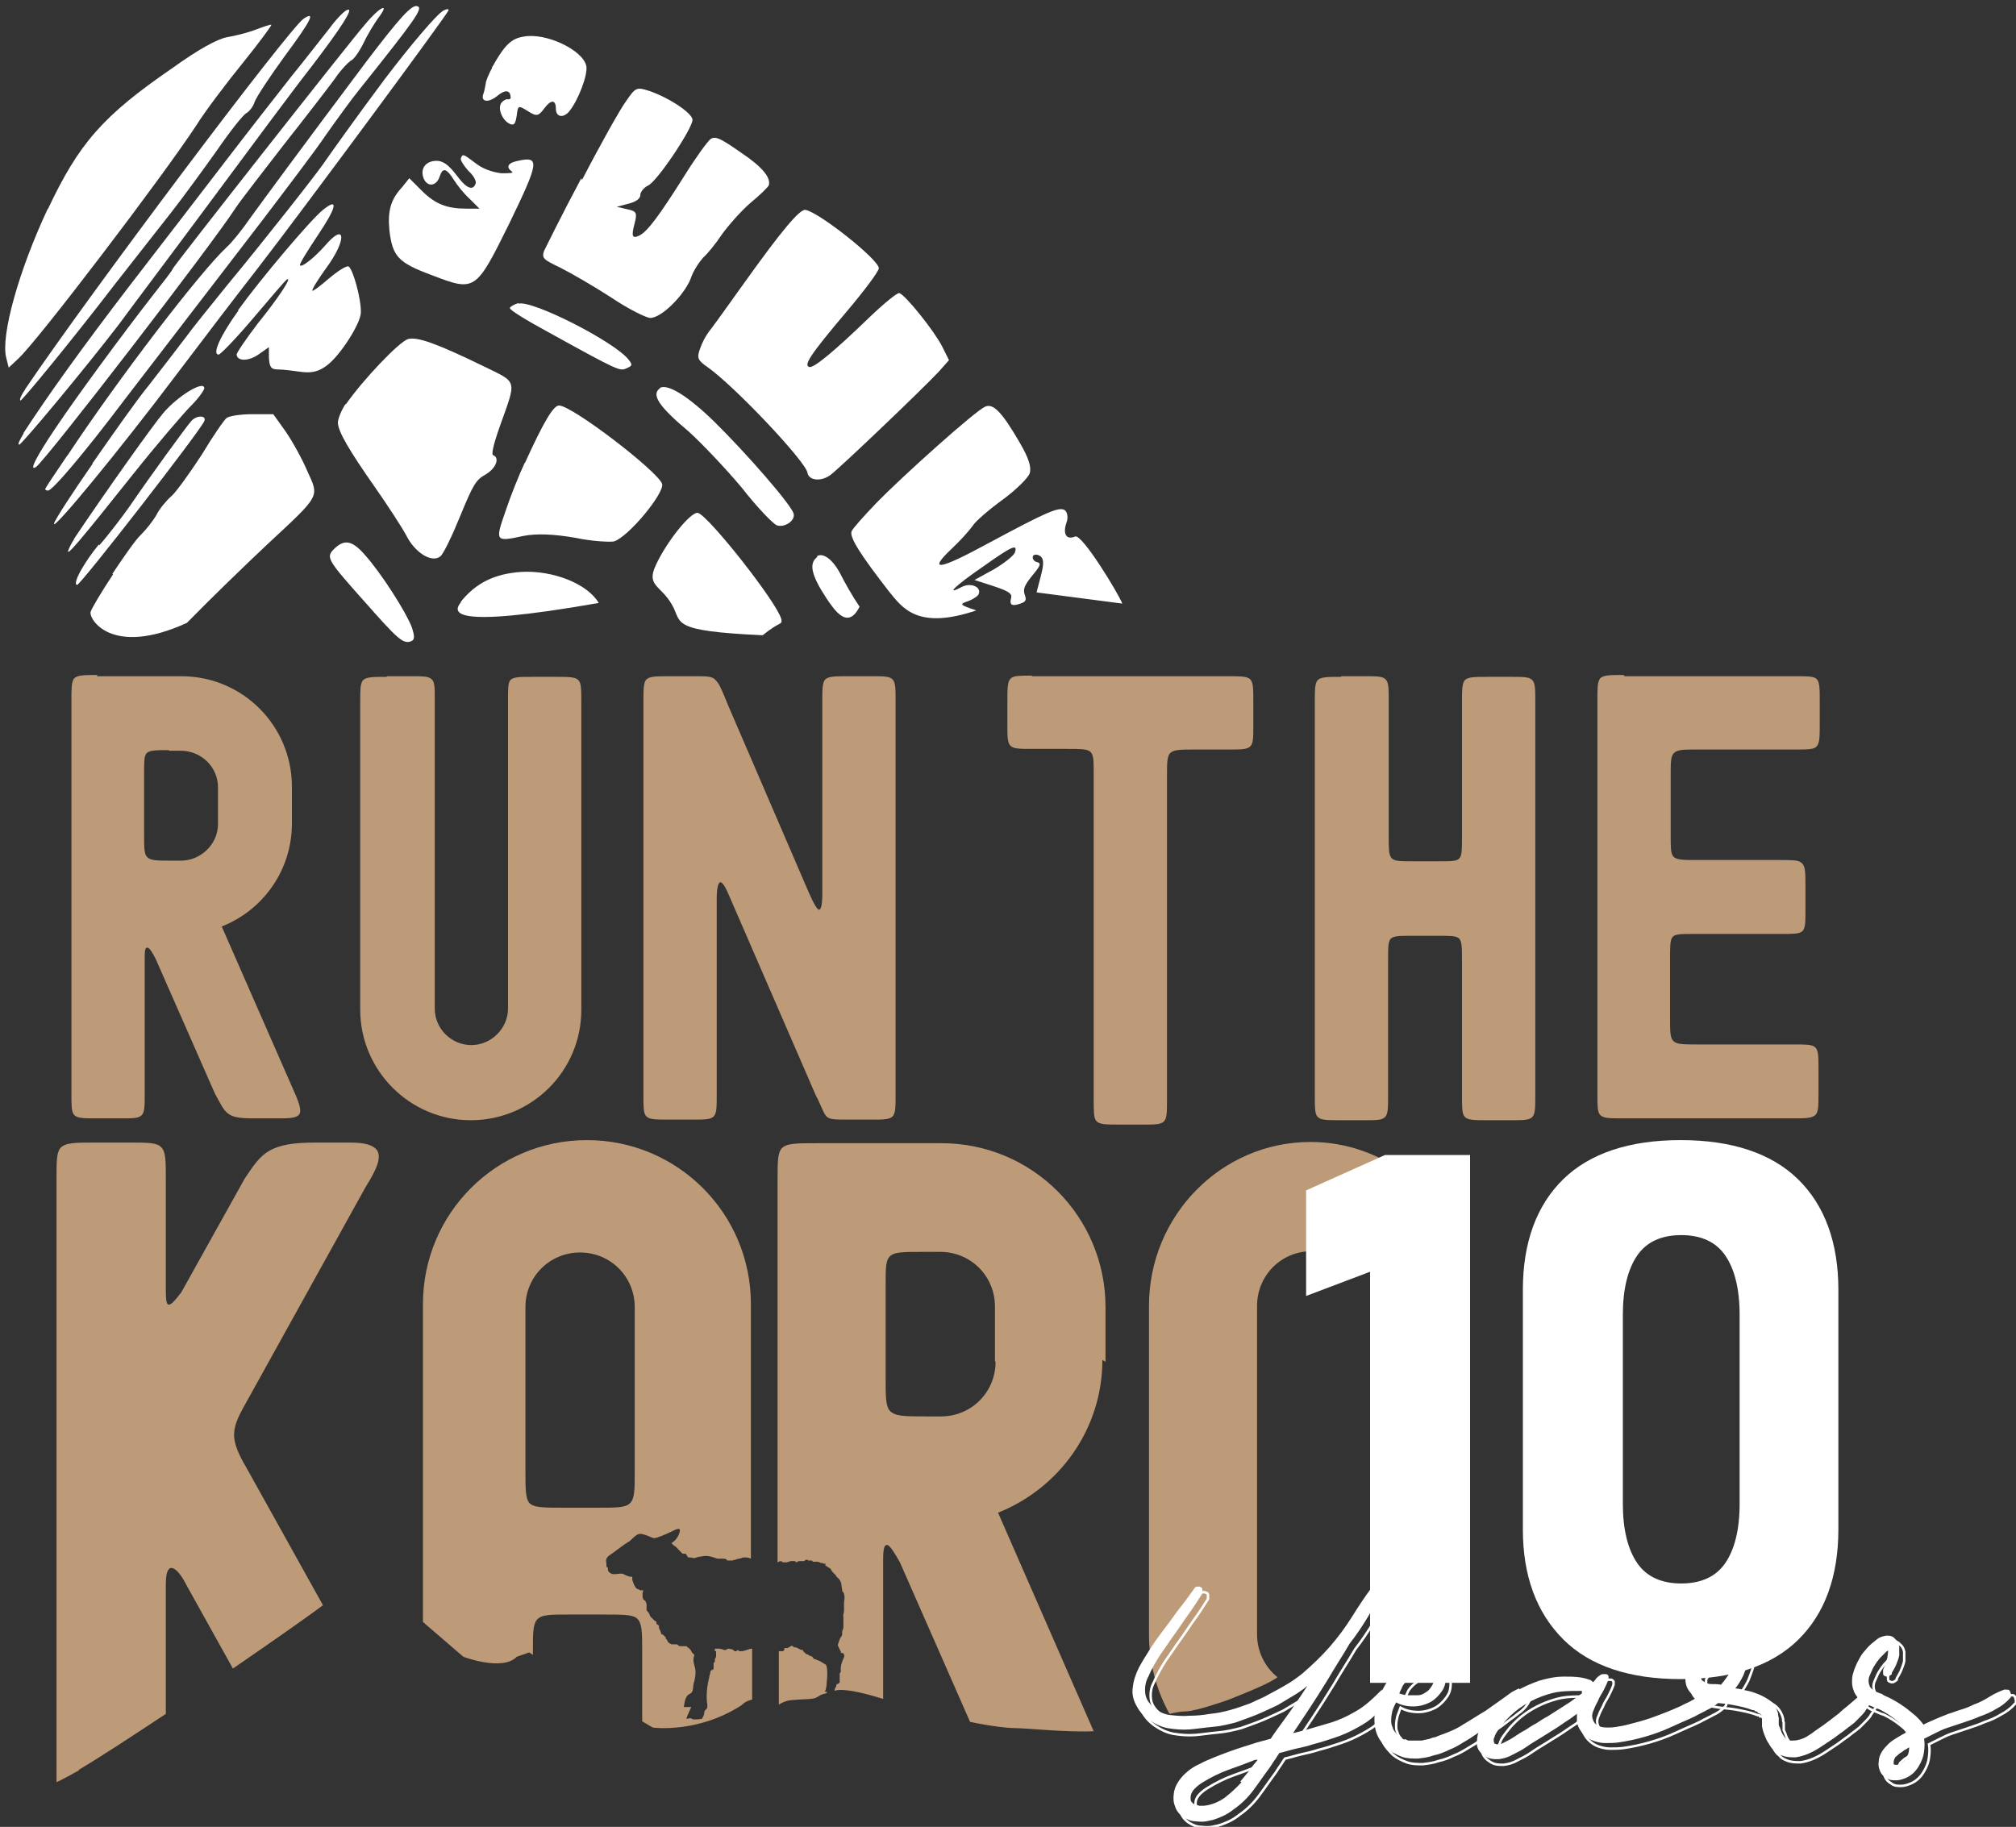 <svg xmlns="http://www.w3.org/2000/svg" id="Layer_1" data-name="Layer 1" viewBox="0 0 324.6 294.2"><rect x="0" y="0" width="324.6" height="294.2" fill="#333333" stroke="none"/><defs><style>      .cls-1 {        fill: #000;        fill-opacity: 0;        stroke: #fffffe;        stroke-miterlimit: 6.8;        stroke-width: .4px;      }      .cls-2 {        fill: #be9b78;      }      .cls-2, .cls-3 {        stroke-width: 0px;      }      .cls-3 {        fill: #fff;      }    </style></defs><path class="cls-2" d="M15.6,108.9h13.6c9.9,0,17.8,8,17.8,17.8v5.9c0,7.6-4.7,14-11.3,16.6l11.4,26c.9,2,1.4,3.3,1.2,4-.2.7-1.1.9-3,.9h-4.6c-2.1,0-3.3-.2-4-.8-.8-.6-1.2-1.6-2.1-3.2l-9.5-21.6c-.5-1-1-1.9-1.4-1.9-.3,0-.4.4-.4,1.5v22c0,2,0,3-.5,3.5-.5.5-1.4.5-3.3.5h-3.8c-2.3,0-3.3,0-3.8-.6-.4-.5-.4-1.5-.4-3.4v-63.4c0-1.8,0-2.8.4-3.4.5-.6,1.6-.6,3.8-.6M27.2,120.8c-2.1,0-3.1,0-3.6.5-.4.5-.4,1.3-.4,3v10.2c0,1.8,0,2.9.4,3.4.5.7,1.6.7,4,.7h1.5c3.3,0,6-2.7,6-5.9v-5.9c0-3.3-2.7-5.9-6-5.9h-1.9Z"></path><path class="cls-2" d="M62.4,108.9h3.9c1.7,0,2.6,0,3.1.4.6.4.6,1.3.6,3.3v49.8c0,3.3,2.7,5.9,5.9,5.9s5.9-2.7,5.9-5.9v-49.8c0-1.7,0-2.7.4-3.1.5-.5,1.5-.5,3.7-.5h3.5c2.1,0,3.2,0,3.7.5.5.5.5,1.5.5,3.5v49.6c0,9.9-8,17.8-17.8,17.8s-17.8-8-17.8-17.8v-49.7c0-1.8,0-2.7.4-3.3.5-.6,1.6-.6,3.8-.6"></path><path class="cls-2" d="M108,108.9h3.8c1.9,0,2.8,0,3.3.5.4.4.7.8.9,1.3.4.8.8,1.8,1.2,2.8l13.1,30.4c.8,1.8,1.3,2.6,1.6,2.6.3,0,.5-.9.5-2.5v-31.1c0-1.8,0-2.8.4-3.4.5-.6,1.6-.6,3.8-.6h3.8c1.9,0,2.8,0,3.3.5.5.5.5,1.5.5,3.5v63.4c0,2,0,3-.5,3.5-.5.5-1.5.5-3.3.5h-3.8c-2.3,0-3.1,0-3.6-.6-.5-.6-1.1-2.4-1.6-3.2l-13.8-31.8c-.7-1.7-1.3-2.8-1.7-2.6-.3.2-.5,1-.5,2.8v31.4c0,2,0,3-.5,3.5-.5.5-1.5.5-3.3.5h-3.8c-2.3,0-3.3,0-3.8-.6-.4-.5-.4-1.5-.4-3.4v-63.4c0-1.8,0-2.8.4-3.4.5-.6,1.6-.6,3.8-.6"></path><path class="cls-2" d="M166.1,108.9h31.7c1.8,0,2.8,0,3.4.4.6.5.6,1.5.6,3.8v3.8c0,1.9,0,2.8-.5,3.3-.5.5-1.5.5-3.5.5h-5.3c-2.2,0-3.4,0-4,.5-.6.5-.6,1.6-.6,3.8v52.1c0,2,0,3-.5,3.5-.5.5-1.5.5-3.3.5h-3.8c-2.3,0-3.3,0-3.8-.6-.4-.5-.4-1.5-.4-3.4v-52.6c0-2.2,0-3.2-.8-3.6-.6-.3-1.6-.3-3.5-.3h-5.6c-2,0-3,0-3.5-.5-.5-.5-.5-1.5-.5-3.3v-3.8c0-2.3,0-3.3.6-3.8.5-.4,1.5-.4,3.4-.4"></path><path class="cls-2" d="M216,108.9h3.8c1.9,0,2.8,0,3.3.5.5.5.5,1.5.5,3.5v21.8c0,1.9,0,2.9.4,3.4.4.6,1.4.6,3.3.6h4.5c1.9,0,2.8,0,3.2-.5.4-.5.4-1.5.4-3.4v-21.8c0-1.8,0-2.8.4-3.4.5-.6,1.6-.6,3.8-.6h3.8c1.9,0,2.8,0,3.3.5.5.5.5,1.5.5,3.5v63.4c0,2,0,3-.5,3.5-.5.5-1.5.5-3.3.5h-3.8c-2.3,0-3.3,0-3.8-.6-.4-.5-.4-1.5-.4-3.4v-21.7c0-2.1,0-3.1-.5-3.6-.5-.4-1.4-.4-3.2-.4h-4.5c-1.9,0-2.8,0-3.3.5-.4.5-.4,1.4-.4,3.2v22c0,2,0,3-.5,3.5-.5.5-1.4.5-3.3.5h-3.8c-2.3,0-3.3,0-3.8-.6-.4-.5-.4-1.5-.4-3.4v-63.4c0-1.8,0-2.8.4-3.4.5-.6,1.6-.6,3.8-.6"></path><path class="cls-2" d="M261.6,108.9h27.6c1.6,0,2.6,0,3.1.3.7.4.7,1.5.7,3.8v3.5c0,2.2,0,3.3-.6,3.8-.5.4-1.4.4-3.3.4h-16c-1.9,0-2.9,0-3.5.5-.6.5-.6,1.5-.6,3.6v9.8c0,1.8,0,2.8.4,3.3.5.6,1.6.6,4,.6h13.3c1.8,0,2.8,0,3.3.4.7.5.7,1.5.7,3.9v3.8c0,2.1,0,3.1-.7,3.5-.5.3-1.5.3-3.1.3h-14.2c-2,0-3,0-3.4.5-.4.5-.4,1.5-.4,3.4v9.7c0,2,0,3.1.5,3.6.5.6,1.6.6,4,.6h15.6c1.7,0,2.7,0,3.2.4.6.5.6,1.4.6,3.6v3.8c0,2.3,0,3.3-.7,3.7-.6.4-1.6.4-3.5.4h-27.2c-2.3,0-3.3,0-3.8-.6-.4-.5-.4-1.5-.4-3.4v-63.4c0-1.8,0-2.8.4-3.4.5-.6,1.6-.6,3.8-.6"></path><path class="cls-2" d="M211,201.6c.2,0,.4,0,.5,0,.6-1.6,1.7-3.1,3.4-4.3,4.2-2.7,7.4-6,12-7.8-4.4-3.5-9.9-5.6-15.9-5.6-14.3,0-26,11.8-26,26.4v52.9c0,4.6,1.2,9,3.3,12.8.9-.2,1.8-.4,2.6-.4,1.6,0,6.7-1.8,6.7-1.8,0,0,5.7-2.2,7.3-3.2.2-.1.5-.3.8-.5-2-1.6-3.3-4.1-3.3-6.9v-52.9c0-4.9,3.9-8.8,8.7-8.8"></path><path class="cls-2" d="M12.7,285c3.7-2.2,8.7-5.5,14-9v-20.8c0-1.8.3-2.7.9-2.7.6,0,1.5.9,2.5,2.9l7.4,13.3c7-4.8,12.8-8.9,14.5-10.2l-12.3-22.1c-1.3-2.2-1.9-3.7-2-5-.1-1.6.5-3,1.8-5.3l19.4-35c1.9-3,2.6-4.9,1.7-6-.6-.7-1.9-1.1-4.1-1.1h-5.8c-3.6,0-5.7.4-7.3,1.3-1.6.9-2.6,2.4-4,4.5l-10.2,18.3c-.9,1.2-1.6,2-2,2-.4,0-.5-.7-.5-2.4v-17.8c0-3,0-4.5-.8-5.2-.7-.7-2.2-.7-4.9-.7h-5.6c-3.4,0-4.9,0-5.7.9-.6.8-.6,2.2-.6,5v94c0,1.3,0,2.3,0,3.1,1.3-.6,2.5-1.3,3.6-1.9"></path><path class="cls-2" d="M119.6,265.9h-.5c0,.1-.3-.2-.3-.2h0c-.1.1-.3.3-.5.2l-.4-.3h0c-.2,0-.5-.1-.7-.1l-.3.2h-.4c0-.1-.7-.2-.7-.2h-.7s0,.2,0,.2v.2s0,0,0,0h.2s0,.4,0,.4v.3s0,.2,0,.2l-.2.4v.4c0,0-.2.2-.2.2h0c0,.1,0,.5,0,.5v.5c-.1,0-.5.3-.5.3,0,.4-.2.7-.2,1-.6,2.3-.4,3.9-.3,4.6,0,.7-.4.5-.5,1,0,.6-.4,1.1-.4,1.1,0,0-.5.1-1.1.1s-.6-.2-.6-.2c-.3,0-.8.1-.8.1.1-.4.8-1.9.8-1.9h-1.2c.3-2.4,1-1.9,1.3-2.4.3-.5.1-.9.4-1.8.2-.9.3-1.6,0-2.5-.2-.8-.2-1,0-1.7l-.2-.2h0c0,0-.2-.2-.2-.2l-.2-.4-.3-.3-.3-.2h0c0-.1,0-.1,0-.1h-.3c0,0-.2,0-.2,0h-.1c0,0-.5,0-.5,0h-.1c0,0-.4-.3-.4-.3h0s0,0,0,0h-.3s-.6,0-.6,0l-.5-.3-.2-.4-.2-.2v-.2c0,0,0,0,0,0l-.2-.2-.3-.3h-.2c0-.1-.2-.6-.2-.6l-.2-.4v-.4c0,0-.4-.3-.4-.3v-.3l-.4-.3-.4-.4h0s-.2-.2-.2-.2l-.2-.5-.4-.5v-.6c0,0,0-.1,0-.1v-.3c0,0-.2-.5-.2-.5l-.3-.2c-.2-.4-.2-1.1,0-1.5h-.5l-.4-.2c-.2,0-.4-.3-.5-.5h0c-.2-.3-.3-.7-.4-1v-.5s0,0,0,0c-.4.1-1-.2-1.4-.4-.4-.2-1,0-1.5,0-.5,0-.7-.2-.9-.4-.2-.2-.1-.6-.1-.6-.4-.2-.2-.4-.3-1-.1-.6.3-.9.9-1.3.6-.4,2.1-1.6,2.7-1.9.5-.3,1.1-1.2,1.8-1.3.8,0,1.8.6,2.3.7.5,0,2.1-.7,3.1-1.2,1-.5,1.3-.4.9.6-.4,1-1.2,1.4-1.2,1.4h0s.4.4.4.4c.3.1.5.4.8.7l.2.2.4.4h0s.2,0,.2,0h.3c0,0,.4.6.4.6.3,0,.4,0,.8.1h.3c.4-.2.8-.2,1.3-.3.6-.1,1.1,0,1.7.2l.6.2h.4s0,0,0,0h.5c.3,0,.5,0,.7.3h0s.4,0,.4,0h.5c0-.1.2-.1.2-.1h.2c0-.1.6-.2.6-.2.3,0,.5-.2.8-.2.4,0,.7,0,1.1.2v-41c0-14.6-11.8-26.4-26.4-26.4s-26.4,11.8-26.4,26.4v51.2l6.5,5.6s6.3,2.4,8.6,0l2-.7.6.4v-.4c0-2.9,0-4.4.6-5.2.7-.9,2.1-.9,5.1-.9h5.6c2.9,0,4.5,0,5.3.5,1,.7,1,2.2,1,5.5v11.2l1.7,1s7.2,1,14.3-3.6c0,0,.6-.7,1.7-.9v-8.2h-.2M90.7,242.8c-3.2,0-4.8,0-5.5-.8-.6-.8-.6-2.3-.6-5.2v-26.3c0-4.9,3.9-8.8,8.8-8.8s8.8,3.9,8.8,8.8v26.5c0,2.9,0,4.4-.8,5.1-.7.7-2.2.7-5.1.7h-5.6Z"></path><path class="cls-3" d="M126.2,265.5h0,0Z"></path><path class="cls-2" d="M178,219.3v-8.8c0-14.6-11.8-26.4-26.4-26.4h-20.1c-3.4,0-4.9,0-5.7.9-.6.8-.6,2.2-.6,5v61.6h0c.3-.2.7-.3.8,0h.2s.5,0,.5,0l.6-.2c.2,0,.5,0,.7,0l.2.2h0l.4-.2h.2s.1,0,.1,0h.3c0,0,.3,0,.3,0h0c0,0,.2-.2.2-.2h.4c0,0,0,.1,0,.1h.2s.4,0,.4,0l.2.2h.2s.6,0,.6,0l.5.2h.3c0,.1,0,.1,0,.1h.4c0,.1,0,.3,0,.3l.3.2.5.3.3.5.4.4.2.2h0c0,0,0,.1,0,.1l.3.3h0s.2.2.2.2h0s0,0,0,0h0s0,0,0,0h0c0,0,.2.3.2.3.1.2.2.5.2.8h0c0,.1.1.6.1.6v.2c0,0,.3.4.3.4v.2c.2.4,0,.9,0,1.4,0,.4,0,.8,0,1.2,0,.3-.2.7-.1,1v.2c0,.2,0,.5,0,.8,0,.2,0,.4,0,.7,0,.3-.2.4-.2.7v.4c0,.3-.3.5-.4.8-.1.3-.2.6-.3.9h0c0,.1.1.3.1.3l.2.4.2.4v.2c0,0,.3,0,.3,0,.3.2.3.6.1.9-.3.7-.5,1.3-.4,2.1l-.2.3v.4s0,.6,0,.6v.5c-.1,0-.3.2-.3.2h-.2c0,.4-.2.6-.3.8v.3c0,0,0,0,0,0,0,0,1.1-.8,7.8,1.3v-22.5c0-1.7.2-2.3.6-2.3.5,0,1.3,1.4,2.1,2.8l11.3,25.7c3.4.7,6.1,1,7.3,1,1.8,0,8.2.7,12.6.5l-15.4-35.2c9.8-3.9,16.8-13.4,16.8-24.6M160.3,219.3c0,4.9-3.9,8.8-8.8,8.8h-2.3c-3.6,0-5.2,0-6-1-.6-.8-.6-2.3-.6-5.1v-15.2c0-2.5,0-3.7.6-4.4.7-.8,2.2-.8,5.3-.8h2.9c4.9,0,8.8,3.9,8.8,8.8v8.8Z"></path><path class="cls-3" d="M126.2,265.5h-.2s.1,0,.1,0h0Z"></path><path class="cls-2" d="M132.8,272.4c.3-.4.3-1.4.4-2.5,0-.7,0-1.4-.2-1.8-.3-.2-.7-.4-1-.6l-.5-.2-.5-.2-.2-.3-.5-.2-.3-.2h0s0,0,0,0h-.2c0-.1-.5-.5-.5-.5v-.2c-.1,0-.3,0-.3,0l-.8-.4h-.3c0,0-.4-.3-.4-.3h0s0,0,0,0l-.7.4h-.5c0,.1,0,.2,0,.2h0c0,.1-.2.3-.2.3h-.3s-.3,0-.3,0h-.1c0,0,0,0,0,0v8.6c.5-.3,1.1-.6,1.9-.7,1.9-.2,2.8-.1,3.8-.3.7-.2.8-.6,1.9-.8l.2-.2Z"></path><path class="cls-3" d="M7.7,33.7c5-10.6,8.8-15,20-22.7,4.3-3.1,7.3-4.7,8.8-5,1.2-.2,3.3-.7,4.6-1.2,1.3-.5,2.5-.9,2.6-.8.1,0-1.9,2.8-4.5,6-2.6,3.2-6.1,7.8-7.6,10.2C26.3,28.3,6,55,2.9,57.8l-1.5,1.4-.4-1.6c-.9-3.5,2-14,6.7-24"></path><path class="cls-3" d="M4.1,62.6C14.5,47.2,46.6,4.5,48.9,3c2-1.3,1.2.3-3.1,6.1-2.4,3.3-4.5,6.5-4.8,7.3-.2.7-.8,1.5-1.3,1.8-.5.2-2.7,3-4.9,6.2-2.2,3.1-5.5,7.6-7.3,9.9-1.8,2.3-5.9,7.5-9.1,11.6-6.9,9-14.9,18.7-15.1,18.6-.2,0,0-.7.7-1.7"></path><path class="cls-3" d="M3.8,69.7c4.1-6.3,9.5-13.8,17-23.6,5.1-6.6,12.1-15.7,15.7-20.4,3.6-4.7,8.3-10.7,10.5-13.5,2.2-2.7,4.9-6.2,6.1-7.7,1.1-1.5,2.4-2.8,2.8-2.9,1.2-.5-.9,2.8-5.8,9.2-2.6,3.3-9.5,12.6-15.5,20.7-6,8.1-13,17.4-15.5,20.8-5.6,7.3-15.7,19.4-16,19.3-.3,0,0-.6.7-1.8"></path><path class="cls-3" d="M8.9,69c3.4-5.1,11-15.4,15.6-21.3,1.8-2.3,3.3-4.2,3.3-4.4.1-.4,28.7-36.8,31-39.4,2.4-2.9,4.1-3.6,2.1-1-.7,1-1.8,2.8-2.4,4.1-.7,1.4-1.5,2.5-1.9,2.7-.4.2-1.7,1.5-2.7,3-1.1,1.5-4.8,6.3-8.2,10.6-3.4,4.4-6.9,8.9-7.7,10.1-3.8,5.9-30.6,40.7-32.2,41.8-1.2.8,0-1.6,3.1-6.2"></path><path class="cls-3" d="M10.9,73.3c8.2-12.4,21.4-29.6,25.6-33.5.8-.7,2.5-2.8,3.8-4.7,2.4-3.3,7.6-10.4,18.7-25.2,5.4-7.1,7.3-9.2,8.2-8.9,1,.3-.3,2.1-9.4,13.5-1.3,1.6-3.6,4.8-5.3,7.2-1.6,2.4-6.4,8.7-10.5,14.1-12.9,16.8-17.5,22.8-22.2,28.9-6.1,8.1-11.5,14.5-12.1,14.3-.3,0-.5-.2-.4-.3,0-.1,1.6-2.5,3.5-5.3"></path><path class="cls-3" d="M14.9,74.6c3.2-4.6,7.2-10.3,9.1-12.6,1.8-2.3,4.4-5.7,5.7-7.4,1.3-1.8,4.4-5.6,6.9-8.7,5.8-7,14.7-18.3,15.8-20,.9-1.3,4.8-6.8,9.5-13.1,4.1-5.4,8.4-10.5,9.5-11.1.6-.3.9-.3.8,0-.3.8-23.5,32.2-30.7,41.5-3.2,4.1-9,11.7-13,17-9.1,12.1-20.2,25.6-19.8,24.1.2-.7,3-5,6.2-9.6"></path><path class="cls-3" d="M11.9,86.8c5.3-7.9,12.7-18.3,14.4-20.3,2.3-2.7,6.5-5.3,6.6-4,0,.3-.9,1.6-2.1,2.8-1.2,1.2-5.5,6.2-9.4,11.1-8.6,10.8-10.8,13.4-10.4,12.2.2-.5.6-1.3.9-1.7"></path><path class="cls-3" d="M16,87.8c1.5-1.7,3.7-4.6,4.9-6.3,3.2-4.7,9.1-12.8,9.9-13.7.9-1,2.5-.9,2.1,0-.5,1.4-20,26.5-20.5,26.4-.8-.2,1.2-3.7,3.5-6.5"></path><path class="cls-3" d="M18.1,92.4c1.8-2.7,3.8-5.6,4.7-6.4.8-.8,1.9-2.2,2.4-3.1.5-1,1.6-2.3,2.4-3,.8-.7,3-3.8,4.9-6.7,1.8-3,3.6-5.6,4-5.9s2.2-.6,4.1-.6h3.4s2,2.8,2,2.8c1.1,1.6,2.7,4.5,3.5,6.4,1.9,4.2,2.2,3.7-6.5,11.8-3.3,3.1-9.1,8.7-12.9,12.6-12.2,5.6-15.9-.7-15.5-1.8.2-.6,1.8-3.3,3.6-6"></path><path class="cls-3" d="M38.3,50c3.6-5,11.7-14.6,13.7-16.2,2.6-2.1,2.2-.4-.9,4.2-1.6,2.4-2.9,4.5-2.8,4.7.2.5,2.3-1.2,4-3.1,3.4-4,3.6-1,.2,3.6-1.3,1.8-2.3,3.4-2.2,3.6,0,.2,1.2-.7,2.6-1.9,1.4-1.2,2.8-2.1,3.2-2,.7.3,2.1,5.3,2,7.5-.1,1.8-3.3,6.8-5.4,8.4-1.3,1-2.4,1.3-4.1,1.1-1.4-.2-3-.4-3.8-.4-1.2,0-1.4-.4-1.5-1.9v-1.7c0,0-1.7,1.2-1.7,1.2-1.6,1.1-3.4,1.1-3.5,0,0-.3,1.5-2.5,3.4-5,3.4-4.2,5.6-7.6,4.7-7.1-.3.2-2.6,2.9-5.4,6.2-2.7,3.2-5.3,5.9-5.6,5.9-1.1,0,.3-3.1,3.2-7.1"></path><path class="cls-3" d="M64.7,30.2l1.2-1.5,2,2c2.2,2.2,4.1,2.9,7.2,2.9h2.1c0,0-1.6-1.6-1.6-1.6-.9-.8-2-2.2-2.5-3-1.2-1.9-1.8-2.1-2.3-.6-.5,1.6-2,1.8-2.6.3-.6-1.6.4-2.8,2.1-2.8,1,0,1.9.6,3.2,2.3,1.6,2.2,2.7,2.6,3.1,1.3.1-.4-.4-1.3-1.2-2-.7-.8-1.3-1.7-1.2-2,.3-.8.4-.7,2.4.8,1,.8,2.5,1.4,4.1,1.6,1.3,0,2.1,0,1.7-.3-1-.7-.6-1.4,1-1.7,3.6-.8,3.4.2-1.5,10.3-5.3,10.7-5.4,10.8-12.4,8.1-5.4-2-6.3-3-6.8-7.2-.3-3.1.2-4.9,1.9-6.8"></path><path class="cls-3" d="M55.7,65.1c2.7-3.9,8.6-10.1,10-10.5,1.5-.4,4.6.7,12.2,4.4,5.5,2.7,5.3,2,2.6,9.6-1.1,3.1-1.4,4.6-1.1,4.7,1.1.4.5,2.1-1.2,3.1-1.6.9-2,1.6-4.1,6.7-1.3,3.2-2.7,6.1-3.2,6.5-1.4,1.1-4.1-.6-5.5-3.4-.7-1.3-2.9-4.7-5-7.7-4.2-6-5.9-8.9-6-10.4,0-.6.5-1.9,1.2-3"></path><path class="cls-3" d="M79.2,10.9c2-3.6,3.1-4.7,5.1-5,3.5-.7,9.5,2.1,10.1,4.7.3,1.4-1.3,5.6-2.8,7.4-1,1.1-2.1.8-2.1-.5,0-1.5-.8-1.5-1.9,0-.9,1.2-1.2,1.3-2.6.4-1.6-1-1.6-.9-1.8.7-.2,1.3-.4,1.6-1,1.4-1.3-.5-2.1-2.5-1.5-3.4.3-.4.8-.7,1.1-.6.3,0,.5-.1.4-.5-.1-1-.9-1.1-2.2,0-1.4,1.1-2.6.9-2.2-.3.2-.5.3-1.2.4-1.7,0-.4.5-1.6,1-2.5"></path><path class="cls-3" d="M53.6,88.6c1.7-1.8,3-1.7,5.1.7,2.7,3,6.7,9.3,7.6,11.7.5,1.5.5,2.1-.2,2.3-1.2.4-2.1-.4-7.3-6.3-5.9-6.6-6.3-7.2-5.2-8.4"></path><path class="cls-3" d="M83.5,48.9c2.2-.6,15.4,6.1,17.7,9,.7.9.6,1-.3,1.4-1.1.5-1.2.5-12.6-5.8-3.5-1.9-6.3-3.6-6.2-3.9,0-.2.7-.6,1.4-.8"></path><path class="cls-3" d="M93.7,29c3-5.8,6.2-11.5,7.1-12.7,1.5-2.2,1.7-2.3,3.6-1.7,3.1,1,7.1,3.6,7.1,4.7,0,1.4-5.8,10.1-7.2,10.6-.6.3-1.2,1-1.2,1.5,0,.6-.7,1.1-1.9,1.4l-1.9.5,1.7.4c1.5.3,1.6.6,1.2,2.2-.6,2.2-.4,2.6.8,2,1.3-.7,3.1-3.1,7.2-9.6,1.8-2.9,3.7-5.5,4.2-5.9.8-.5,1.5-.2,4.8,2.1,3.6,2.4,4.9,4.1,4.6,5.3,0,.2-1.4,1.6-3,2.9-1.6,1.4-3.6,3.7-4.6,5.1-1,1.5-2.3,3.1-3,3.7-.6.7-1.6,2.1-2,3.4-1.1,2.7-4.7,6.3-6.5,6.3-.6,0-3.5-1.4-6.3-3.3-2.8-1.8-6.4-3.9-8.2-4.8-2.7-1.3-3-1.5-2.6-2.7.3-.6,2.9-5.9,6-11.7"></path><path class="cls-3" d="M74.2,96.9c2.4-3,5.4-4.5,9.7-4.8,5.1-.3,10.7,1.9,12.5,5-24.5,4.3-23.4,1.4-22.2-.1"></path><path class="cls-3" d="M84.5,74.6c3-6.6,4.6-9.3,5.5-9.3,2.1,0,15.8,10.5,16.6,12.6.5,1.4-5.5,8.7-7.8,9.3-.6.1-3.4,0-6.2-.6-3.5-.6-6.2-.7-8.3-.3-4.6,1-4.6.9-2.9-4,.8-2.4,2.2-5.9,3.1-7.8"></path><path class="cls-3" d="M106.2,62.5c1.2-.8,4.5,1.2,8.8,5.4,5.1,5,12.7,13.7,12.8,14.9.2,1.1-1.5,2.2-2.7,1.8-.6-.2-3.2-2.9-5.7-6.1-2.6-3.1-6.4-7.1-8.5-9-4.9-4.1-6.1-6-4.6-7"></path><path class="cls-3" d="M114,53.6c.5-.6,3.1-4.2,5.8-8,6-8.4,9-12,9.9-11.8,2.2.4,11.8,8,11.8,9.4,0,.5-2.4,3.7-5.2,7-6,7.1-6.9,8.6-6,8.9.7.2,3.8-2.3,9.9-8.2,2.2-2.1,4.3-3.8,4.6-3.7,1,.3,5.7,6.2,6.9,8.6l1.1,2.2-1.6,1.8c-2.6,2.8-15.9,15.5-17.5,16.7-1.5,1.1-3.5.9-3.7-.4-.3-1.8-11.7-13.9-16.1-17-1.6-1.1-1.7-1.5-1.2-2.9.3-.9.9-2.1,1.4-2.7"></path><path class="cls-3" d="M105.6,91c1.8-3.9,5.7-8.7,6.8-8.4,1.8.6,12.7,14.4,13.4,17.1.2,1-.2.3-3,2.6-15.2-.7-12.9-2-14.6-4.9-1.8-3.2-4.2-3-2.6-6.4"></path><path class="cls-3" d="M131.5,89.6c1-.7,2.6.5,3.8,2.8.7,1.4,2,3.7,3.1,5.3-1.9,3.8-4,.6-5.3-1.3-2.5-3.8-2.9-5.7-1.5-6.7"></path><path class="cls-3" d="M141.1,81c4.4-4.5,15.9-14.8,17.5-15.5,1.3-.6,2.7.8,5.6,5.8,1.4,2.4,1.9,3.9,1.6,4.9-.2.7-2.2,2.7-4.4,4.3-2.2,1.6-4.4,3.5-4.8,4.2-.5.7-2,2.4-3.4,3.7-3.9,3.7-2,3.4,5.9-.9,9.5-5.1,11.5-6,12.4-5.3.4.4.5,1.3.2,2-.6,1.8,0,2.8,1.4,2.2,1.1-.5,7,9.2,7.6,10.8l-13.8-1.8.7-2.7c.5-1.9.5-2.8-.2-3.2-.5-.3-1-.2-1.1.1-.1.4.2.8.6.9.8.2.7.5-.7,2.2-1.3,1.6-1.5,2.2-1.2,3.1.3.8.2,1.1-.7,1.4-1.4.5-1.8.2-1.5-.9.2-.7-.4-1.1-2.8-1.9l-3.1-1,3.1-1.7c1.7-1,3.2-2.2,3.4-2.7.5-1.5-.4-1.1-5.2,2.3-4.5,3.1-6.1,4.7-3.3,3.2,1.4-.7,3.1,0,2.7,1.1,0,.3-.9.9-1.7,1.2-1.5.5-1.4.6,1.3,1.5-9.5,3.2-11.9-.4-14.1-3.1-4.5-5.8-6.3-8.6-6-9.6.1-.4,2-2.5,4-4.6"></path><path class="cls-3" d="M236.6,271h-16v-66.2l-10.3,3.9v-17l12.7-5.7h13.7v85Z"></path><path class="cls-3" d="M277.8,251.7c1.5-2.2,2.3-5.4,2.3-9.5v-30.5c0-4.1-.8-7.3-2.3-9.5-1.5-2.2-3.9-3.3-7.1-3.3s-5.6,1.1-7.1,3.3c-1.5,2.2-2.3,5.4-2.3,9.5v30.5c0,4.1.8,7.3,2.3,9.5,1.5,2.2,3.9,3.3,7.1,3.3s5.6-1.1,7.1-3.3M251.7,264c-4.3-4.3-6.5-10.2-6.5-17.7v-38.6c0-7.6,2.2-13.6,6.5-17.8,4.3-4.2,10.7-6.3,18.9-6.3s14.6,2.1,18.9,6.3c4.3,4.2,6.5,10.2,6.5,17.8v38.6c0,7.6-2.2,13.6-6.5,17.8-4.3,4.2-10.7,6.3-18.9,6.3s-14.6-2.1-18.9-6.4"></path><path class="cls-3" d="M199.7,286.9c.5-.6.9-1.1,1.4-1.7.4-.6.9-1.2,1.4-1.8h-.4c-1.5.6-2.9,1.1-4.3,1.6-1.4.5-2.8,1.2-4.1,2-.5.3-.9.6-1.3,1-.4.4-.7.9-.7,1.5,0,.3,0,.6.2.7.1.2.3.3.5.4.2,0,.4.1.7.2.3,0,.5,0,.7,0,1.2-.1,2.4-.6,3.4-1.3,1-.8,1.9-1.6,2.7-2.5M222.4,272.3c.2-.2.3-.2.5-.2.2,0,.3,0,.5.2.1.1.2.2.3.4,0,.2,0,.4,0,.5-.6,1.2-1.4,2.1-2.3,3s-1.9,1.5-3,2.1c-1.1.6-2.2,1.1-3.4,1.5-1.2.4-2.4.8-3.6,1.1-.9.3-1.8.5-2.7.7-.9.2-1.8.5-2.7.7-.3.4-.5.8-.8,1.2-.3.4-.5.8-.8,1.2-.9,1.2-1.7,2.4-2.6,3.6-.9,1.2-1.9,2.2-3.2,3.1-.5.4-1.1.8-1.8,1.1-.7.3-1.4.6-2.1.7-.7.2-1.4.2-2.2.1-.7,0-1.4-.3-2-.7-.6-.4-1.1-1-1.3-1.7-.3-.7-.3-1.4-.2-2.1.1-.8.4-1.4.8-2,.4-.6.9-1.1,1.5-1.6.6-.5,1.3-.9,2-1.2.7-.4,1.5-.7,2.2-1,1.5-.6,3.1-1.2,4.7-1.7.7-.2,1.5-.5,2.2-.7.7-.2,1.5-.4,2.2-.6l.2-.3.2-.3c.9-1.3,1.9-2.6,2.8-3.9.9-1.3,1.8-2.6,2.7-4-.6.5-1.2.9-1.8,1.3-1,.6-2,1.2-3,1.8-1.1.5-2.1,1-3.3,1.5-1.2.5-2.4.9-3.5,1.3-1.2.3-2.4.6-3.7.7-1.2.1-2.4.3-3.6.4-1.2.1-2.4,0-3.6-.2-1-.2-1.9-.6-2.8-1.2-.9-.6-1.6-1.3-2.1-2.2-.6-1-.9-2.1-.7-3.2.1-1.1.5-2.2,1-3.2.6-1.1,1.3-2.2,2-3.3.7-1.1,1.5-2.1,2.3-3.2.8-1,1.5-2.1,2.3-3.1.8-1,1.6-2.1,2.3-3.1.1-.2.3-.3.5-.3.2,0,.4,0,.5.1.2,0,.3.2.3.4,0,.2,0,.4,0,.6-.7,1.1-1.4,2.2-2.2,3.3-.8,1.1-1.5,2.2-2.3,3.3-.8,1.1-1.5,2.2-2.3,3.3-.7,1.1-1.4,2.3-1.9,3.5-.5.9-.6,1.8-.5,2.7.1.9.6,1.6,1.4,2.3.8.7,1.7,1.1,2.7,1.2,1,.1,2,.2,3,.1,1.1,0,2.2-.1,3.3-.3,1.1-.1,2.1-.3,3.2-.6,1.1-.3,2.2-.7,3.3-1.1,1-.5,2.1-.9,3.1-1.5.9-.5,1.9-1,2.7-1.5.9-.5,1.7-1.1,2.6-1.8,1.5-1.3,3-2.7,4.4-4.3,1.3-1.5,2.5-3.1,3.5-4.7,1-1.6,2.1-3.3,3.3-4.9l.6-1c.1-.2.2-.3.4-.3.2,0,.3,0,.5,0,.1,0,.3.2.3.3,0,.2,0,.3,0,.5,0,.2,0,.3,0,.5-.7,1.6-1.5,3.2-2.4,4.7-.9,1.5-1.9,3-3,4.4-1.1,1.9-2.3,3.7-3.4,5.6-1.1,1.8-2.3,3.7-3.5,5.5l-2.2,3.3,2-.5c1.4-.4,2.7-.8,4.1-1.2,1.3-.4,2.6-1,3.8-1.7.9-.5,1.6-1,2.4-1.7s1.4-1.3,2.1-2"></path><path class="cls-1" d="M200.5,287.8c.5-.6.9-1.1,1.4-1.7.4-.6.9-1.2,1.4-1.8h-.4c-1.5.6-2.9,1.1-4.3,1.6-1.4.5-2.8,1.2-4.1,2-.5.3-.9.6-1.3,1-.4.4-.7.9-.7,1.5,0,.3,0,.6.2.7.1.2.3.3.5.4.2,0,.4.1.7.2.3,0,.5,0,.7,0,1.2-.1,2.4-.6,3.4-1.3,1-.8,1.9-1.6,2.7-2.5ZM223.3,273.2c.2-.2.3-.2.5-.2.2,0,.3,0,.5.2.1.1.2.2.3.4,0,.2,0,.4,0,.5-.6,1.2-1.4,2.1-2.3,3s-1.9,1.5-3,2.1c-1.1.6-2.2,1.1-3.4,1.5-1.2.4-2.4.8-3.6,1.1-.9.3-1.8.5-2.7.7-.9.2-1.8.5-2.7.7-.3.4-.5.8-.8,1.2-.3.4-.5.8-.8,1.2-.9,1.2-1.7,2.4-2.6,3.6-.9,1.2-1.9,2.2-3.2,3.1-.5.4-1.1.8-1.8,1.1-.7.3-1.4.6-2.1.7-.7.2-1.4.2-2.2.1-.7,0-1.4-.3-2-.7-.6-.4-1.1-1-1.3-1.7-.3-.7-.3-1.4-.2-2.1.1-.8.4-1.4.8-2,.4-.6.9-1.1,1.5-1.6.6-.5,1.3-.9,2-1.2.7-.4,1.5-.7,2.2-1,1.5-.6,3.1-1.2,4.7-1.7.7-.2,1.5-.5,2.2-.7.7-.2,1.5-.4,2.2-.6l.2-.3.2-.3c.9-1.3,1.9-2.6,2.8-3.9.9-1.3,1.8-2.6,2.7-4-.6.5-1.2.9-1.8,1.3-1,.6-2,1.2-3,1.8-1.1.5-2.1,1-3.3,1.5-1.2.5-2.4.9-3.5,1.3-1.2.3-2.4.6-3.7.7-1.2.1-2.4.3-3.6.4-1.2.1-2.4,0-3.6-.2-1-.2-1.9-.6-2.8-1.2-.9-.6-1.6-1.3-2.1-2.2-.6-1-.9-2.1-.7-3.2.1-1.1.5-2.2,1-3.2.6-1.1,1.3-2.2,2-3.3.7-1.1,1.5-2.1,2.3-3.2.8-1,1.5-2.1,2.3-3.1.8-1,1.6-2.1,2.3-3.1.1-.2.3-.3.5-.3.2,0,.4,0,.5.1.2,0,.3.2.3.4,0,.2,0,.4,0,.6-.7,1.1-1.4,2.2-2.2,3.3-.8,1.1-1.5,2.2-2.3,3.3-.8,1.1-1.5,2.2-2.3,3.3-.7,1.1-1.4,2.3-1.9,3.5-.5.9-.6,1.8-.5,2.7.1.9.6,1.6,1.4,2.3.8.7,1.7,1.1,2.7,1.2,1,.1,2,.2,3,.1,1.1,0,2.2-.1,3.3-.3,1.1-.1,2.1-.3,3.2-.6,1.1-.3,2.2-.7,3.3-1.1,1-.5,2.1-.9,3.1-1.5.9-.5,1.9-1,2.7-1.5.9-.5,1.7-1.1,2.6-1.8,1.5-1.3,3-2.7,4.4-4.3,1.3-1.5,2.5-3.1,3.5-4.7,1-1.6,2.1-3.3,3.3-4.9l.6-1c.1-.2.2-.3.4-.3.2,0,.3,0,.5,0,.1,0,.3.2.3.3,0,.2,0,.3,0,.5,0,.2,0,.3,0,.5-.7,1.6-1.5,3.2-2.4,4.7-.9,1.5-1.9,3-3,4.4-1.1,1.9-2.3,3.7-3.4,5.6-1.1,1.8-2.3,3.7-3.5,5.5l-2.2,3.3,2-.5c1.4-.4,2.7-.8,4.1-1.2,1.3-.4,2.6-1,3.8-1.7.9-.5,1.6-1,2.4-1.7s1.4-1.3,2.1-2Z"></path><path class="cls-3" d="M229.6,269.4c-.6,0-1.1,0-1.7.3s-1,.6-1.4,1-.6.7-.7.9c-.1.3-.3.6-.5,1.1.5.2,1,.3,1.5.3.5,0,1,0,1.5,0,.5,0,.9-.2,1.3-.5.4-.2.7-.6,1-1.1.3-.5.4-1,.2-1.4-.2-.4-.6-.7-1.3-.7M244.7,272.1c.3-.1.5,0,.7.2.2.3.2.5,0,.8-.3.6-.7,1.1-1.3,1.6-.6.4-1.1.9-1.6,1.2-.8.6-1.5,1.2-2.3,1.7-.8.6-1.6,1.1-2.4,1.6-.7.5-1.5,1-2.2,1.4-.8.5-1.5.9-2.3,1.2-.8.4-1.6.7-2.5.9-.8.3-1.7.4-2.5.5-.9,0-1.8,0-2.6-.3-.8-.3-1.6-.7-2.2-1.2-.6-.6-1.2-1.2-1.6-2-.4-.8-.6-1.7-.6-2.6,0-.7,0-1.4.3-2.2.2-.7.4-1.4.7-2.1.3-.7.6-1.3,1-1.9.4-.6.8-1.2,1.3-1.7.4-.4.9-.8,1.5-1.2.6-.3,1.2-.6,1.8-.7.6-.1,1.3-.2,1.9-.1.6,0,1.2.3,1.8.7.6.4,1,.9,1.1,1.5.1.6.1,1.1,0,1.7-.1.6-.4,1.1-.8,1.6-.4.5-.8.9-1.4,1.3-.9.5-1.9.8-2.9.8-1.1,0-2-.2-2.9-.7-.2.5-.3.9-.5,1.4-.1.5-.2.9-.2,1.4s0,.8.2,1.2c.1.4.3.7.6,1,0,.1.2.3.4.5l.2.2h.1c0,0,.1.1.1.1.2.1.3.2.4.2h0s0,0,0,0h.4c0,.1.4.2.4.2h.1s.1,0,.1,0h.2s.2,0,.2,0h.4c.1,0,.3,0,.5,0h.3s.1,0,.3,0l.9-.2c.3,0,.6-.2,1-.3.3,0,.6-.2.9-.3,1.4-.5,2.7-1,3.9-1.8,1.2-.7,2.4-1.5,3.6-2.2l3.1-2.2c.4-.3.7-.5,1.1-.8.4-.2.7-.4,1.2-.6"></path><path class="cls-1" d="M230.5,270.2c-.6,0-1.1,0-1.7.3s-1,.6-1.4,1-.6.7-.7.9c-.1.3-.3.6-.5,1.1.5.2,1,.3,1.5.3.5,0,1,0,1.5,0,.5,0,.9-.2,1.3-.5.4-.2.7-.6,1-1.1.3-.5.4-1,.2-1.4-.2-.4-.6-.7-1.3-.7ZM245.5,273c.3-.1.5,0,.7.2.2.3.2.5,0,.8-.3.6-.7,1.1-1.3,1.6-.6.4-1.1.9-1.6,1.2-.8.6-1.5,1.2-2.3,1.7-.8.6-1.6,1.1-2.4,1.6-.7.5-1.5,1-2.2,1.4-.8.5-1.5.9-2.3,1.2-.8.4-1.6.7-2.5.9-.8.3-1.7.4-2.5.5-.9,0-1.8,0-2.6-.3-.8-.3-1.6-.7-2.2-1.2-.6-.6-1.2-1.2-1.6-2-.4-.8-.6-1.7-.6-2.6,0-.7,0-1.4.3-2.2.2-.7.4-1.4.7-2.1.3-.7.6-1.3,1-1.9.4-.6.8-1.2,1.3-1.7.4-.4.9-.8,1.5-1.2.6-.3,1.2-.6,1.8-.7.6-.1,1.3-.2,1.9-.1.6,0,1.2.3,1.8.7.6.4,1,.9,1.1,1.5.1.6.1,1.1,0,1.7-.1.6-.4,1.1-.8,1.6-.4.5-.8.9-1.4,1.3-.9.5-1.9.8-2.9.8-1.1,0-2-.2-2.9-.7-.2.5-.3.9-.5,1.4-.1.5-.2.9-.2,1.4s0,.8.2,1.2c.1.4.3.7.6,1,0,.1.2.3.4.5l.2.2h.1c0,0,.1.1.1.1.2.1.3.2.4.2h0s0,0,0,0h.4c0,.1.4.2.4.2h.1s.1,0,.1,0h.2s.2,0,.2,0h.4c.1,0,.3,0,.5,0h.3s.1,0,.3,0l.9-.2c.3,0,.6-.2,1-.3.3,0,.6-.2.9-.3,1.4-.5,2.7-1,3.9-1.8,1.2-.7,2.4-1.5,3.6-2.2l3.1-2.2c.4-.3.7-.5,1.1-.8.4-.2.7-.4,1.2-.6Z"></path><path class="cls-3" d="M254.7,272.5v-.2c0,0,0,0,0,0-1.1,0-2.2,0-3.3.1-1.1.1-2.1.4-3.2.8-2.1.8-4,2-5.5,3.6-.4.4-.7.8-1.1,1.3-.3.4-.7.9-.9,1.4,0,.2-.2.4-.2.6,0,.2,0,.4.1.6s.4.2.7.2c.3,0,.5-.1.7-.2.6-.3,1.2-.6,1.8-1s1.2-.8,1.8-1.1c.6-.4,1.2-.8,1.8-1.1.6-.4,1.2-.8,1.8-1.1l3.6-2.3,1.9-1.4ZM275.8,272.1c.3,0,.5,0,.7,0,.2.1.4.3.5.5.1.2.2.4.2.7,0,.3-.1.5-.3.7-.5.5-1.2,1-1.9,1.3-.7.4-1.4.7-2.1,1.1-.6.3-1.3.6-2,.9-.7.3-1.3.6-2,.9-1.3.6-2.7,1.1-4.1,1.5-1.4.4-2.8.7-4.2.9-.7.1-1.5.1-2.2.1-.7,0-1.5-.2-2.2-.5-.6-.3-1.1-.7-1.5-1.2-.4-.5-.7-1.1-.8-1.7,0-.4,0-.9,0-1.3l-1.1.8c-.8.5-1.6,1.1-2.4,1.6-.8.5-1.6,1-2.4,1.5-.8.5-1.5.9-2.2,1.4-.7.5-1.5.9-2.3,1.3-.7.4-1.4.6-2.2.7-.8,0-1.5,0-2.2-.5-.8-.5-1.2-1.1-1.3-1.8,0-.7,0-1.4.3-2.1.3-.7.7-1.4,1.2-2.1.5-.7,1-1.2,1.4-1.7.9-1,2-1.9,3.2-2.6,1.2-.8,2.5-1.3,3.8-1.8,1.3-.4,2.7-.7,4.1-.7,1.4,0,2.8,0,4.1.5.2,0,.4.2.6.4.2-.2.4-.4.5-.6.2-.2.4-.4.6-.5.1-.1.3-.2.5-.2.2,0,.4,0,.5,0,.2,0,.3.2.4.3,0,.1,0,.3,0,.5-.2.6-.5,1.2-.8,1.8-.3.6-.7,1.1-.9,1.7-.2.4-.5.9-.7,1.5-.3.6-.3,1.1-.1,1.6.2.5.5.8,1,1,.5.2,1,.2,1.6.2.6,0,1.1-.1,1.7-.2.6-.1,1-.2,1.4-.3,1.2-.3,2.3-.6,3.5-1,1.1-.4,2.2-.8,3.4-1.3.5-.2,1.1-.5,1.6-.7.5-.3,1.1-.5,1.6-.8.5-.3,1.1-.6,1.7-.9.6-.3,1.2-.5,1.8-.7"></path><path class="cls-1" d="M255.6,273.4v-.2c0,0,0,0,0,0-1.1,0-2.2,0-3.3.1-1.1.1-2.1.4-3.2.8-2.1.8-4,2-5.5,3.6-.4.4-.7.8-1.1,1.3-.3.4-.7.9-.9,1.4,0,.2-.2.4-.2.6,0,.2,0,.4.1.6s.4.2.7.2c.3,0,.5-.1.7-.2.6-.3,1.2-.6,1.8-1s1.2-.8,1.8-1.1c.6-.4,1.2-.8,1.8-1.1.6-.4,1.2-.8,1.8-1.1l3.6-2.3,1.9-1.4ZM276.6,273c.3,0,.5,0,.7,0,.2.1.4.3.5.5.1.2.2.4.2.7,0,.3-.1.5-.3.7-.5.5-1.2,1-1.9,1.3-.7.4-1.4.7-2.1,1.1-.6.3-1.3.6-2,.9-.7.3-1.3.6-2,.9-1.3.6-2.7,1.1-4.1,1.5-1.4.4-2.8.7-4.2.9-.7.1-1.5.1-2.2.1-.7,0-1.5-.2-2.2-.5-.6-.3-1.1-.7-1.5-1.2-.4-.5-.7-1.1-.8-1.7,0-.4,0-.9,0-1.3l-1.1.8c-.8.5-1.6,1.1-2.4,1.6-.8.5-1.6,1-2.4,1.5-.8.5-1.5.9-2.2,1.4-.7.5-1.5.9-2.3,1.3-.7.4-1.4.6-2.2.7-.8,0-1.5,0-2.2-.5-.8-.5-1.2-1.1-1.3-1.8,0-.7,0-1.4.3-2.1.3-.7.7-1.4,1.2-2.1.5-.7,1-1.2,1.4-1.7.9-1,2-1.9,3.2-2.6,1.2-.8,2.5-1.3,3.8-1.8,1.3-.4,2.7-.7,4.1-.7,1.4,0,2.8,0,4.1.5.2,0,.4.2.6.4.2-.2.4-.4.5-.6.2-.2.4-.4.6-.5.1-.1.3-.2.5-.2.2,0,.4,0,.5,0,.2,0,.3.2.4.3,0,.1,0,.3,0,.5-.2.6-.5,1.2-.8,1.8-.3.6-.7,1.1-.9,1.7-.2.4-.5.9-.7,1.5-.3.6-.3,1.1-.1,1.6.2.5.5.8,1,1,.5.2,1,.2,1.6.2.6,0,1.1-.1,1.7-.2.6-.1,1-.2,1.4-.3,1.2-.3,2.3-.6,3.5-1,1.1-.4,2.2-.8,3.4-1.3.5-.2,1.1-.5,1.6-.7.5-.3,1.1-.5,1.6-.8.5-.3,1.1-.6,1.7-.9.6-.3,1.2-.5,1.8-.7Z"></path><path class="cls-3" d="M274.5,268.5c-.1.2-.2.3-.3.5-.1.2-.2.4-.3.6,0,.2,0,.4,0,.6,0,.2.1.4.3.5.4.3.8.5,1.4.5.5,0,1,0,1.5.1.6-.7,1.1-1.4,1.5-2.1.2-.5.4-1,.7-1.6.2-.6.3-1.2.3-1.7,0-.3-.2-.4-.3-.5-.2,0-.4,0-.6,0s-.4.1-.7.2c-.2.1-.4.2-.6.3-1.1.6-2,1.4-2.7,2.4M300.1,272.3c.2-.1.4-.2.6-.2.2,0,.4.1.5.2.1.1.3.3.3.5,0,.2,0,.4,0,.6,0,.3-.2.7-.5,1.1-.2.4-.5.7-.7,1.1-.3.4-.6.7-.9,1-.3.3-.6.6-.8.8-.6.5-1.2.9-1.8,1.4-.6.4-1.2.9-1.8,1.3-.6.4-1.2.8-1.8,1.2-.6.4-1.3.8-2,1.1-.7.3-1.4.5-2.1.6-.7,0-1.5,0-2.2-.3-.5-.2-.9-.4-1.2-.8-.4-.3-.7-.7-.9-1.1-.3-.4-.5-.9-.7-1.4-.2-.5-.3-.9-.4-1.4v-.4c0,0,0-.4,0-.4h0c0-.1,0-.3,0-.3v-.2s0-.1,0-.1c0,0,0-.1,0-.3l-.2-.2-.2-.2h-.2c0-.1-.3-.3-.3-.3h-.2c0-.1-.2-.2-.2-.2h-.2c-1-.4-2-.6-3-.8s-2-.3-3.1-.4c-.7-.1-1.4-.2-2-.4-.7-.2-1.2-.5-1.8-1.1-.5-.5-.8-1.1-.9-1.8-.1-.7,0-1.3.2-2,.5-1.3,1.2-2.4,2.3-3.3,1.1-1,2.2-1.7,3.4-2.1.6-.2,1.3-.3,1.9-.2s1.3.3,1.7.8c.4.5.7,1,.7,1.6s0,1.2-.1,1.8c-.2.8-.5,1.5-.8,2.3-.4.8-.8,1.5-1.3,2.1.5,0,1.1.2,1.6.3.5.1,1,.2,1.5.4.9.3,1.7.7,2.4,1.2.7.5,1.2,1.3,1.4,2.2,0,.2,0,.4.1.6,0,.2,0,.4,0,.6v.6c.2.4.3.7.4,1,.1.3.3.6.5.9.3.4.6.6,1,.6.4,0,.8,0,1.2-.1.5-.1,1-.3,1.5-.6s.9-.6,1.3-.9c.4-.3.9-.6,1.3-.9.4-.3.8-.6,1.2-.9.4-.3.8-.6,1.3-1,.4-.4.9-.8,1.4-1.2.5-.4.9-.8,1.4-1.2.4-.4.9-.7,1.3-1"></path><path class="cls-1" d="M275.3,269.4c-.1.2-.2.3-.3.5-.1.2-.2.4-.3.6,0,.2,0,.4,0,.6,0,.2.1.4.3.5.4.3.8.5,1.4.5.5,0,1,0,1.5.1.6-.7,1.1-1.4,1.5-2.1.2-.5.4-1,.7-1.6.2-.6.3-1.2.3-1.7,0-.3-.2-.4-.3-.5-.2,0-.4,0-.6,0s-.4.1-.7.2c-.2.1-.4.2-.6.3-1.1.6-2,1.4-2.7,2.4ZM300.9,273.1c.2-.1.4-.2.6-.2.2,0,.4.1.5.2.1.1.3.3.3.5,0,.2,0,.4,0,.6,0,.3-.2.7-.5,1.1-.2.4-.5.7-.7,1.1-.3.4-.6.7-.9,1-.3.3-.6.6-.8.8-.6.5-1.2.9-1.8,1.4-.6.4-1.2.9-1.8,1.3-.6.4-1.2.8-1.8,1.2-.6.4-1.3.8-2,1.1-.7.3-1.4.5-2.1.6-.7,0-1.5,0-2.2-.3-.5-.2-.9-.4-1.2-.8-.4-.3-.7-.7-.9-1.1-.3-.4-.5-.9-.7-1.4-.2-.5-.3-.9-.4-1.4v-.4c0,0,0-.4,0-.4h0c0-.1,0-.3,0-.3v-.2s0-.1,0-.1c0,0,0-.1,0-.3l-.2-.2-.2-.2h-.2c0-.1-.3-.3-.3-.3h-.2c0-.1-.2-.2-.2-.2h-.2c-1-.4-2-.6-3-.8s-2-.3-3.1-.4c-.7-.1-1.4-.2-2-.4-.7-.2-1.2-.5-1.8-1.1-.5-.5-.8-1.1-.9-1.8-.1-.7,0-1.3.2-2,.5-1.3,1.2-2.4,2.3-3.3,1.1-1,2.2-1.7,3.4-2.1.6-.2,1.3-.3,1.9-.2s1.3.3,1.7.8c.4.5.7,1,.7,1.6s0,1.2-.1,1.8c-.2.8-.5,1.5-.8,2.3-.4.8-.8,1.5-1.3,2.1.5,0,1.1.2,1.6.3.5.1,1,.2,1.5.4.9.3,1.7.7,2.4,1.2.7.5,1.2,1.3,1.4,2.2,0,.2,0,.4.1.6,0,.2,0,.4,0,.6v.6c.2.4.3.7.4,1,.1.3.3.6.5.9.3.4.6.6,1,.6.4,0,.8,0,1.2-.1.5-.1,1-.3,1.5-.6s.9-.6,1.3-.9c.4-.3.9-.6,1.3-.9.4-.3.8-.6,1.2-.9.4-.3.8-.6,1.3-1,.4-.4.9-.8,1.4-1.2.5-.4.9-.8,1.4-1.2.4-.4.9-.7,1.3-1Z"></path><path class="cls-3" d="M306.2,283.9c.4-.3.7-.6.9-1.1.2-.4.3-.9.3-1.4-.1,0-.3.2-.5.3-.2.1-.4.2-.6.4-.2.1-.5.3-.7.5s-.4.3-.5.5c-.1.2-.2.4-.2.7v.3s.2.1.2.1c.2,0,.4,0,.5,0,.2,0,.3-.2.5-.3M304.6,269.7h0s0,0,0,0h0s0,0,0,0ZM322.8,272.1c.2,0,.4,0,.5,0,.2,0,.3.2.4.4,0,.2.1.3.1.5s0,.4-.2.5c-.6.7-1.4,1.3-2.2,1.7-.8.5-1.7.9-2.6,1.2-.9.4-1.8.7-2.7,1-.9.3-1.8.6-2.7.9-.6.2-1.2.5-1.8.8-.6.3-1.2.6-1.8.9.1.6.1,1.3,0,2-.1.9-.4,1.7-.9,2.5-.5.8-1.1,1.4-2,1.8-.5.2-1,.4-1.6.4-.6,0-1.1,0-1.6-.4-.5-.3-.8-.6-1-1.1-.2-.5-.3-1-.2-1.5,0-.6.2-1.1.5-1.6.3-.5.7-.9,1.1-1.3.4-.4.9-.7,1.4-1,.5-.3,1-.6,1.4-.8h0c-.4-.7-.8-1.4-1.5-1.9-.6-.5-1.3-1-2-1.4-.4-.2-.8-.5-1.3-.6-.5-.2-.9-.4-1.4-.6s-.9-.5-1.2-.8c-.4-.3-.7-.7-.9-1.1-.2-.5-.4-1-.4-1.6,0-.6,0-1.1.2-1.6.1-.5.4-1.1.6-1.6.3-.5.5-1,.8-1.4.2-.3.6-.7,1-1.2.4-.4.9-.8,1.4-1.2s1-.5,1.5-.6c.5,0,1,0,1.4.5.4.3.6.7.7,1.2,0,.5,0,1,0,1.5-.1.5-.3,1-.5,1.5-.2.5-.5.9-.7,1.3v.2c-.2.2-.4.3-.6.4-.2,0-.4,0-.5-.1-.2,0-.3-.2-.3-.4,0-.2,0-.4,0-.6.1-.3.3-.6.4-1,.1-.3.2-.7.3-1,0-.3.1-.6.1-.9h0c0-.1,0-.2,0-.2-.2.1-.3.2-.3.2l-.2.2-.3.3-.3.3c-.2.2-.4.4-.5.6-.2.2-.3.4-.5.7-.3.4-.5.9-.8,1.6-.3.6-.3,1.2-.1,1.7,0,.2.2.4.4.6.2.2.4.3.6.4.2.1.5.2.7.3.2,0,.5.2.6.3,1.2.5,2.4,1.2,3.5,2,1.1.8,1.9,1.8,2.6,2.9.7-.4,1.4-.7,2.1-1,.7-.3,1.4-.6,2.2-.9.7-.2,1.4-.5,2.1-.7.7-.2,1.4-.5,2-.8.9-.3,1.8-.8,2.6-1.3.8-.5,1.7-.9,2.6-1.2"></path><path class="cls-1" d="M307,284.8c.4-.3.7-.6.9-1.1.2-.4.3-.9.3-1.4-.1,0-.3.2-.5.3-.2.1-.4.2-.6.4-.2.1-.5.3-.7.5s-.4.3-.5.5c-.1.2-.2.4-.2.7v.3s.2.1.2.1c.2,0,.4,0,.5,0,.2,0,.3-.2.5-.3ZM305.4,270.6h0s0,0,0,0h0s0,0,0,0ZM323.6,273c.2,0,.4,0,.5,0,.2,0,.3.2.4.4,0,.2.1.3.1.5s0,.4-.2.5c-.6.7-1.4,1.3-2.2,1.7-.8.5-1.7.9-2.6,1.2-.9.4-1.8.7-2.7,1-.9.3-1.8.6-2.7.9-.6.2-1.2.5-1.8.8-.6.3-1.2.6-1.8.9.1.6.1,1.3,0,2-.1.9-.4,1.7-.9,2.5-.5.8-1.1,1.4-2,1.8-.5.2-1,.4-1.6.4-.6,0-1.1,0-1.6-.4-.5-.3-.8-.6-1-1.1-.2-.5-.3-1-.2-1.5,0-.6.2-1.1.5-1.6.3-.5.7-.9,1.1-1.3.4-.4.9-.7,1.4-1,.5-.3,1-.6,1.4-.8h0c-.4-.7-.8-1.4-1.5-1.9-.6-.5-1.3-1-2-1.4-.4-.2-.8-.5-1.3-.6-.5-.2-.9-.4-1.4-.6s-.9-.5-1.2-.8c-.4-.3-.7-.7-.9-1.1-.2-.5-.4-1-.4-1.6,0-.6,0-1.1.2-1.6.1-.5.4-1.1.6-1.6.3-.5.5-1,.8-1.4.2-.3.6-.7,1-1.2.4-.4.9-.8,1.4-1.2s1-.5,1.5-.6c.5,0,1,0,1.4.5.4.3.6.7.7,1.2,0,.5,0,1,0,1.5-.1.5-.3,1-.5,1.5-.2.5-.5.9-.7,1.3v.2c-.2.2-.4.3-.6.4-.2,0-.4,0-.5-.1-.2,0-.3-.2-.3-.4,0-.2,0-.4,0-.6.1-.3.3-.6.4-1,.1-.3.2-.7.3-1,0-.3.1-.6.1-.9h0c0-.1,0-.2,0-.2-.2.1-.3.2-.3.2l-.2.2-.3.3-.3.3c-.2.2-.4.4-.5.6-.2.2-.3.4-.5.7-.3.4-.5.9-.8,1.6-.3.6-.3,1.2-.1,1.7,0,.2.2.4.4.6.2.2.4.3.6.4.2.1.5.2.7.3.2,0,.5.2.6.3,1.2.5,2.4,1.2,3.5,2,1.1.8,1.9,1.8,2.6,2.9.7-.4,1.4-.7,2.1-1,.7-.3,1.4-.6,2.2-.9.7-.2,1.4-.5,2.1-.7.7-.2,1.4-.5,2-.8.9-.3,1.8-.8,2.6-1.3.8-.5,1.7-.9,2.6-1.2Z"></path></svg>